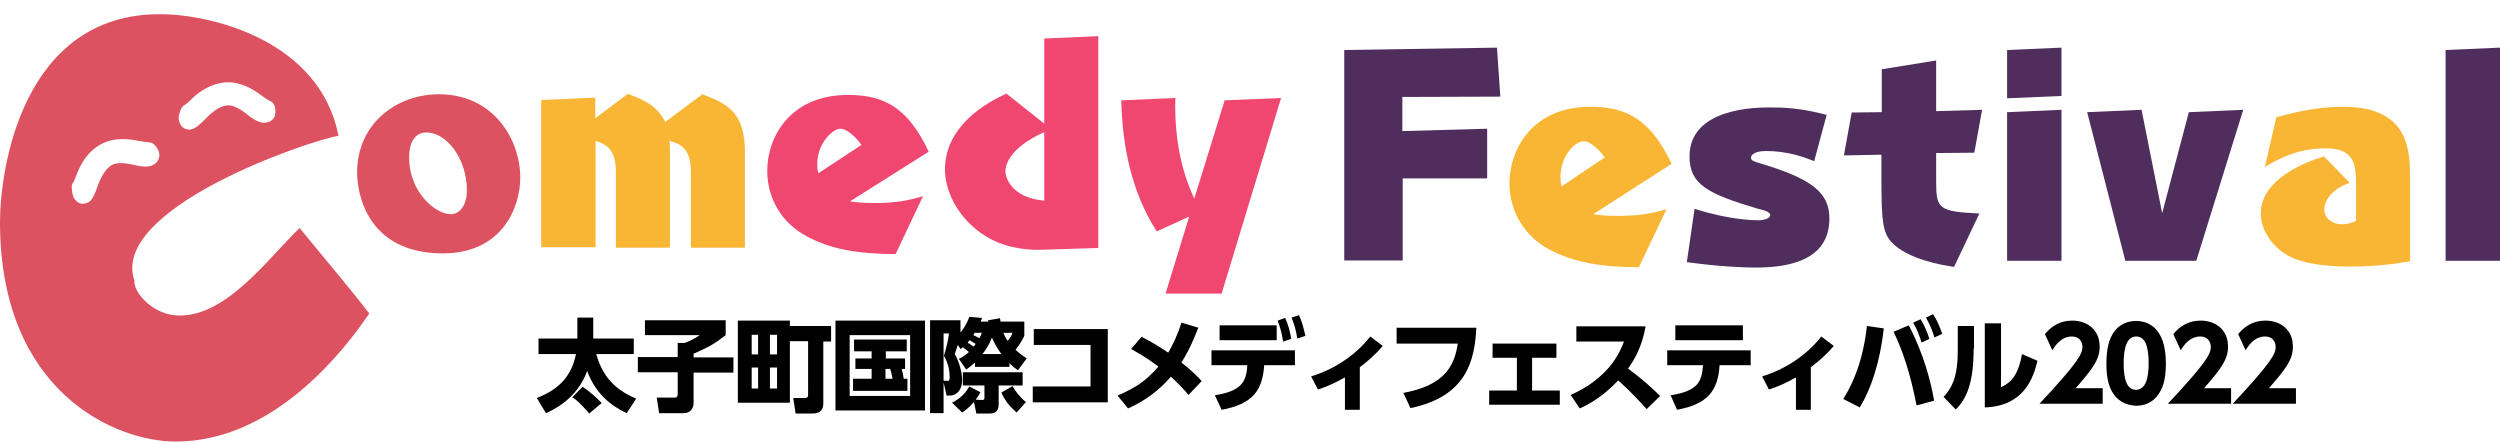 <?xml version="1.0" encoding="utf-8"?>
<!-- Generator: Adobe Illustrator 25.4.6, SVG Export Plug-In . SVG Version: 6.00 Build 0)  -->
<svg version="1.1" id="レイヤー_1" xmlns="http://www.w3.org/2000/svg" xmlns:xlink="http://www.w3.org/1999/xlink" x="0px"
	 y="0px" viewBox="0 0 740 131.4" style="enable-background:new 0 0 740 131.4;" xml:space="preserve">
<style type="text/css">
	.st0{fill:#DC5261;}
	.st1{fill:#F8B634;}
	.st2{fill:#F04771;}
	.st3{fill:#4F2E5D;}
</style>
<path class="st0" d="M154,52.6c0,8.6-5.2,22.4-22.9,22.4c-22.8,0-25.4-18.3-25.4-23.9c0-14.7,11.9-23.2,24.2-23.2
	C146.2,27.9,154,41.4,154,52.6z M121.1,46.6c0,10.4,7.9,16.8,12.3,16.8c2.9,0,4.8-3,4.8-7c0-9.6-6.1-17.2-12-17.2
	C121.5,39.3,121.1,44.5,121.1,46.6z"/>
<path class="st1" d="M207.9,27.9c7.1,2.7,12.6,5.1,12.6,17.1v28.3h-16V50.7c0-7.2-3.6-8.2-6.3-9c0.1,1.4,0.1,2.2,0.1,3.3v28.3h-16
	V50.7c0-7.2-3.7-8.2-6-9v31.5h-16.1V29.6l16-0.7V35l9.6-7.2c4.5,1.6,8.7,3.4,11.1,8.3L207.9,27.9z"/>
<path class="st2" d="M251.6,59.6c1.8,0.3,3.8,0.5,7.4,0.5c6.3,0,10-0.8,14.2-2l-8.1,17.1c-11.3,0-19.4-1.5-26.4-5.3
	c-7.1-3.8-11.6-10.9-11.6-19.4c0-9.8,6.7-22.4,23.9-22.4c11.1,0,17.9,4.1,23.9,16.8L251.6,59.6z M255,42.9c-2.2-3.1-4.8-4.8-6.1-4.8
	c-2.7,0-7,4.6-7,10.5c0,1.1,0.1,1.9,0.3,2.7L255,42.9z"/>
<path class="st2" d="M325.1,73.4l-16,0.5c-5.3,0.3-11.2-0.7-15.6-3c-8.7-4.5-13.8-13.2-13.8-20.8c0-4.9,1.9-14.9,18.2-22.4l11.2,8.9
	V11.4l16-0.7V73.4z M309.1,39.1c-11.3,5.1-11.5,10.7-11.5,11.6c0,1.6,1.5,7.8,11.5,8.7V39.1z"/>
<path class="st2" d="M342.4,68.5c-7.4-11.5-10.2-25.1-10.5-38.8l16-0.7c-0.4,15,3.1,24.3,5.6,29.8l9-29.1l16.7-0.7l-17.6,57.9H345
	l7-22.8L342.4,68.5z"/>
<path class="st3" d="M440.2,38.1v14.7h-25v24.3h-17.3V14.8l45.2-0.7l1,14.5l-29,0.1v10.1L440.2,38.1z"/>
<path class="st1" d="M471.6,63.4c1.8,0.3,3.8,0.5,7.5,0.5c6.4,0,10.1-0.8,14.2-2l-8.2,17.2c-11.3,0-19.5-1.5-26.6-5.3
	c-7.1-3.8-11.7-11.1-11.7-19.5c0-10,6.7-22.7,24-22.7c11.1,0,18,4.2,24,16.9L471.6,63.4z M475,46.6c-2.2-3.1-4.8-4.8-6.1-4.8
	c-2.9,0-7,4.6-7,10.5c0,1.1,0.1,1.9,0.3,2.9L475,46.6z"/>
<path class="st3" d="M537,47.7c-3-1.2-7.9-3-14.2-3c-3.8,0-4.5,1.4-4.5,1.9c0,1,0.5,1.1,4.5,2.3c14.1,4.4,18.7,8.5,18.7,15.8
	c0,12.7-12.7,14.5-21.9,14.5c-3.7,0-10.7-0.3-20.3-1.6l2.3-15.8c10.2,3.3,17.6,3.4,18.8,3.4c2.9,0,3.6-1.1,3.6-1.5c0-1-1.9-1.5-4-2
	c-14.6-4.4-19.9-7.1-19.9-15.4c0-14.5,20.1-14.5,23.8-14.5s8.9,0.1,16.8,2.2L537,47.7z"/>
<path class="st3" d="M586.7,32.5l-2.3,12.7l-11.3,0.1v8.3c0,8.3,0.7,9,12.8,9.6L578.4,79c-3.4-0.5-13.8-2.2-18.6-7.4
	c-2.5-2.9-2.9-6.1-2.9-18.6v-7.2L545.8,46l2.3-12.7l8.9-0.1V20.5l16.1-2.6v15L586.7,32.5z"/>
<path class="st3" d="M610.2,28.4l-16.1,0.7V14.8l16.1-0.7V28.4z M610.2,77.2h-16.1v-44l16.1-0.7V77.2z"/>
<path class="st3" d="M650.1,77.2h-21l-11.3-44l16.1-0.7l6.1,30.6l7.9-29.9l16.1-0.7L650.1,77.2z"/>
<path class="st1" d="M713.5,77.3c-3.8,0.7-9.8,1.6-17.9,1.6c-9.7,0-14.2-1.5-16.4-2.3c-5.7-2.3-10-7.8-10-13.4
	c0-10.1,13-15.2,18.7-16.9l7.6,7.8c-5.3,1.9-7.5,5.2-7.5,7.9s2.5,4.4,5.2,4.4c1.6,0,2.9-0.4,4.2-1V54.1c0-6.7-1.5-10.2-9.1-10.2
	c-8.3,0-14.1,3.3-17.9,5.5l3.4-14.7c3.1-0.8,10.8-3.1,19.7-3.1c19.9,0,19.9,13.2,19.9,21.9V77.3z"/>
<path class="st3" d="M740,77.2h-16.1V14.8l16.1-0.7V77.2z"/>
<path class="st0" d="M52,130.7c-17.7,0-52-14.5-52-65C0,50.1,6.6,4.2,47.3,4.2c15.5,0,47.4,7.9,52.9,36
	c-9.1,1.5-67.8,21.6-60.4,42.9c-0.4,3.1,4.8,9.4,11.7,10.2c14.9,1.6,28.1-17.2,37.2-25.8c7,8.6,14.7,17.6,20.6,25.3
	C102.5,102.8,81.6,130.7,52,130.7z M46.5,43.8c-0.9-1.4-1.9-1.7-2.6-1.7c-0.4,0-1.3-0.1-3.4-0.5c-4.4-0.9-8.1-0.4-11,1.3l0,0
	c-3.1,1.8-5.5,5-7,9.3c-0.4,1-0.6,1.4-0.7,1.6c-0.5,0.5-0.7,1.4-0.5,2.5c0.1,1,0.3,1.7,0.5,2.2c0.9,1.5,2.2,2.1,3.5,1.7
	c0.3-0.1,0.7-0.2,1-0.4c0.6-0.4,1.4-1.2,2.6-4.7c1.1-3.1,2.5-5.2,4.1-6.2c1.4-0.8,3.6-0.8,6.6-0.1c2.8,0.7,4.7,0.7,5.9-0.1
	c1.2-0.7,1.5-1.6,1.6-2.2C47.3,45.7,47.1,44.8,46.5,43.8z M81.5,32.4c-0.2-1.7-1-2.3-1.7-2.6c-0.4-0.2-1.2-0.6-2.9-1.9
	c-3.7-2.7-7.2-3.8-10.5-3.5l0,0c-3.6,0.4-7.1,2.2-10.3,5.5c-0.8,0.8-1.2,1-1.3,1.1c-0.7,0.3-1.2,1-1.5,2c-0.3,0.9-0.5,1.6-0.4,2.2
	c0.2,1.7,1.1,2.8,2.5,3.1c0.3,0.1,0.7,0.1,1.1,0c0.7-0.1,1.8-0.5,4.4-3.2c2.3-2.4,4.4-3.7,6.3-3.9c1.6-0.2,3.6,0.8,6,2.7
	c2.2,1.8,4,2.6,5.4,2.4c1.3-0.1,2-0.8,2.4-1.3C81.4,34.5,81.6,33.6,81.5,32.4z"/>
<g>
	<path d="M158.9,117.8c7-2.7,10.3-6.8,11.6-13h-11.1v-4.6h11.5v-6.2h4.7v6.2h12v4.6h-11.1c2.1,7.7,6.7,11,11.8,13.2l-2.8,4.3
		c-4.2-2-9.1-5.4-11.7-12.5c-3,8.3-10,11.5-12.2,12.5L158.9,117.8z M172.4,114.5c1.9,1.1,4.4,3.4,5.7,4.8l-3.7,3.1
		c-0.4-0.5-3.2-3.8-5-4.8L172.4,114.5z"/>
	<path d="M190.8,94.8h24v4.4c-3.3,2.6-5,3.5-9.5,5.5v1.1h11.8v4.5h-11.8v8.9c0,1.8-1,3.1-3,3.1h-7.2l-0.7-4.6h5.1c0.5,0,1.1,0,1.1-1
		v-6.5h-11.8v-4.5h11.8v-4.2h2.1c1.8-0.6,3.7-1.8,4.4-2.3h-16.2V94.8z"/>
	<path d="M246,96.5v4.6h-2.3v18.4c0,2.4-1.7,2.9-3.2,2.9h-5l-0.7-4.6h3.4c0.9,0,1-0.4,1-1V101h-5.4v18.2h-15.4V94.9h15.4v1.6H246z
		 M224.4,99.1h-1.9v5.8h1.9V99.1z M224.4,108.8h-1.9v6.2h1.9V108.8z M230,99.1h-2.1v5.8h2.1V99.1z M230,108.8h-2.1v6.2h2.1V108.8z"
		/>
	<path d="M273.8,94.9v26.6h-26.5V94.9H273.8z M269.4,99.2h-17.9v18h17.9V99.2z M268.6,112.1v3.6h-16.1v-3.6h5.5v-2.9h-4.8v-3.1h4.8
		V104h-5.2v-3.5h15.6v3.5h-6.2v2.1h5.7v3.1h-1c0.2,0.7,0.4,1.5,0.6,2.9H268.6z M264.2,112.1c-0.3-1.5-0.4-2-0.7-2.9h-1.4v2.9H264.2z
		"/>
	<path d="M284.4,98.3c1.8-2.3,2.2-3.7,2.5-4.5l3.8,0.3c-0.3,0.7-0.3,0.8-0.4,1.1h2.2c0-0.2,0-0.3,0-0.4l3.5-0.6
		c0.1,0.6,0.1,0.7,0.2,1h7v4.2c-0.5,1.1-1.3,2.5-2.6,4.1c1.2,1.2,2.3,1.9,3.3,2.6l-2.6,3.5c-0.6-0.4-1.4-1-2.5-2.1v1.1h-10.2v-1.3
		c-1.1,1-1.9,1.6-2.6,2.1l-2.2-3.2c0.7-0.3,1.6-0.7,3-2c-0.6-0.5-1.2-1-1.8-1.4c-0.2,0.2-0.3,0.3-0.7,0.5l-0.8-1.2
		c-0.3,0.9-0.6,1.9-0.9,2.7c1.3,2.1,2.2,5.6,2.2,7.7c0,2.9-1.6,4.6-3.7,4.6h-0.9l-0.9-3.9v9.1h-4V94.8h9V98.3z M280.3,112.8
		c0.8,0,0.8-0.5,0.8-1.3c0-1.7-0.4-4-1.7-6.2c0.8-2.7,1.2-4.3,1.5-6.6h-1.6v14H280.3z M290.2,116.1c-0.3,0.6-0.7,1.3-1.4,2.2
		l1.9,0.1c0.7,0,0.7-0.4,0.7-0.8v-3.5H285v-3.9h17.7v3.9h-7.1v5.7c0,2.4-1.7,2.6-2.6,2.6h-4l-0.7-3.4c-0.3,0.3-1.4,1.7-3.5,3.1
		l-3-2.9c0.8-0.4,3.5-1.8,5.1-4.8L290.2,116.1z M288.8,101.8c-0.5-0.3-0.6-0.4-1.8-1.1c-0.3,0.4-0.5,0.5-0.6,0.7
		c0.6,0.4,1.1,0.7,1.8,1.2C288.4,102.3,288.6,102.1,288.8,101.8z M288.5,98.5c-0.2,0.3-0.3,0.5-0.4,0.7c0.9,0.4,1,0.5,1.8,0.9
		c0.5-0.9,0.6-1.3,0.7-1.6H288.5z M296.4,104.8c-1.3-1.8-2.1-3.3-2.8-4.9c-0.9,2.4-2,3.9-2.8,4.9H296.4z M300.9,122.1
		c-2.2-2-3.3-3.3-4.5-5.9l3.3-1.9c0.8,1.5,2.5,3.6,4,4.7L300.9,122.1z M297,98.5c0.5,1.3,1,2,1.3,2.4c1-1.3,1.2-1.8,1.4-2.4H297z"/>
	<path d="M327.9,97.5v21.6h-22.2v-4.7h17.1v-12.3H306v-4.7H327.9z"/>
	<path d="M337.9,99.7c3,1.5,5.9,3.3,7.9,4.7c1.3-2.3,2.6-4.8,3.9-8.9l5,1.5c-1,2.5-2.4,6.2-5,10.3c3.1,2.4,5.1,4.5,6,5.5l-3.9,4.1
		c-0.8-1-2.6-3-5.2-5.4c-1.6,1.8-5.5,6.2-12.7,9.4l-3.1-3.8c5.3-2.3,8.5-4.4,12.1-8.6c-4-3-6.7-4.4-8.1-5.2L337.9,99.7z"/>
	<path d="M359.6,117c7.5-1.2,9.4-3.7,9.6-8.9h-10.6v-4.4h24.7v4.4h-9.1c-0.5,7.6-3.5,11.5-12.6,13.2L359.6,117z M377.9,96.3v4.4H361
		v-4.4H377.9z M380.4,94.1c1,2.2,1.4,3.9,1.8,6.2l-2.4,0.8c-0.4-2.5-0.8-4-1.6-6.2L380.4,94.1z M384.5,93.3c0.9,1.9,1.3,3.6,1.9,6.1
		l-2.4,0.8c-0.4-2.5-0.8-3.9-1.7-6.2L384.5,93.3z"/>
	<path d="M402.5,121.3h-4.4v-9.6c-2.6,1.5-5.2,2.7-8,3.6l-2-3.9c6.4-1.9,13.1-6.1,17.5-11.8l3.7,2.8c-2.5,2.9-4.8,4.8-6.8,6.3V121.3
		z"/>
	<path d="M437,97c-0.5,9.5-2.7,20.3-19.5,23.8l-2.1-4.5c11.9-2.2,15.1-7.7,16.1-14.6h-18.1V97H437z"/>
	<path d="M453.4,115.6h8.3v4.2h-20.9v-4.2h8.2v-9.7h-7.2v-4.2h18.9v4.2h-7.2V115.6z"/>
	<path d="M487.1,96.6c-1.1,6.2-3.4,10-5.2,12.5c3.9,2.9,6,4.7,9.5,8.1l-4,3.9c-1.7-1.9-4.5-5-8.4-8.5c-1.9,2-5.9,5.9-11.4,8.3
		l-2.7-4c3.9-1.7,7.4-4,10.3-7c2.8-2.9,4.3-5.7,5.5-8.8h-14.1v-4.5H487.1z"/>
	<path d="M494.5,117c8.6-1.3,9.2-4.5,9.6-8.9h-10.6v-4.4h24.7v4.4h-9.2c-0.5,7.6-3.5,11.5-12.6,13.2L494.5,117z M515.9,96.3v4.4h-20
		v-4.4H515.9z"/>
	<path d="M536,121.3h-4.4v-9.6c-2.6,1.5-5.2,2.7-8,3.6l-2-3.9c6.4-1.9,13.1-6.1,17.5-11.8l3.7,2.8c-2.5,2.9-4.8,4.8-6.8,6.3V121.3z"
		/>
	<path d="M557.6,97.2c-1.1,10-3.8,18-7.1,23.4l-4.9-2.5c5-7.9,6.5-16.7,7-21.6L557.6,97.2z M567.3,120c-1.9-9.9-4.3-16.6-6.8-21.8
		l4.5-1.9c4.6,8.8,6.6,17.1,7.5,22.3L567.3,120z M568.5,94.5c1.2,2,1.9,3.6,2.6,5.8l-2.3,1.1c-0.8-2.4-1.3-3.8-2.5-5.9L568.5,94.5z
		 M572.2,93c1.2,1.9,1.8,3.3,2.7,5.8l-2.3,1.1c-0.7-2.4-1.4-3.8-2.5-5.9L572.2,93z"/>
	<path d="M584.2,103.2c0,10.1-2.1,14.9-5.3,18l-3.6-3.7c3.2-3.5,4.2-7.2,4.2-13.9v-7.1h4.8V103.2z M592.3,114.6
		c1.9-0.9,5-2.4,6.2-9.8l4.6,2c-1.3,5.3-4.1,13.4-15.6,13.8V95.7h4.8V114.6z"/>
	<path d="M622.4,114.9v4.6h-18.7c11.5-12.3,12.7-14.8,12.7-16.8c0-1.5-0.9-3.1-3.1-3.1c-3.3,0-5.1,2.9-5.8,4.1l-2.2-4.8
		c2.1-2.6,4.8-4,8.1-4c4.3,0,8.1,2.6,8.1,7.7c0,3.9-2.2,6.7-7.1,12.3H622.4z"/>
	<path d="M625.4,116.3c-1.9-2.9-1.9-7-1.9-8.8c0-4.3,0.8-7,2-8.9c1.6-2.5,4.1-3.6,6.8-3.6c2.6,0,5.2,1.1,6.8,3.7
		c1.8,2.8,2,6.8,2,8.9c0,3.5-0.5,6.6-2,8.8c-2,3.2-5,3.7-6.8,3.7C630.4,120,627.4,119.5,625.4,116.3z M636,107.5
		c0-4.9-1-7.9-3.7-7.9c-2.8,0-3.7,3.5-3.7,7.9c0,4.9,1,7.9,3.7,7.9C635.1,115.3,636,112,636,107.5z"/>
	<path d="M660.4,114.9v4.6h-18.7c11.5-12.3,12.7-14.8,12.7-16.8c0-1.5-0.9-3.1-3.1-3.1c-3.3,0-5.1,2.9-5.8,4.1l-2.2-4.8
		c2.1-2.6,4.8-4,8.1-4c4.3,0,8.1,2.6,8.1,7.7c0,3.9-2.2,6.7-7.1,12.3H660.4z"/>
	<path d="M679.6,114.9v4.6h-18.7c11.5-12.3,12.7-14.8,12.7-16.8c0-1.5-0.9-3.1-3.1-3.1c-3.3,0-5.1,2.9-5.8,4.1l-2.2-4.8
		c2.1-2.6,4.8-4,8.1-4c4.3,0,8.1,2.6,8.1,7.7c0,3.9-2.2,6.7-7.1,12.3H679.6z"/>
</g>
</svg>
